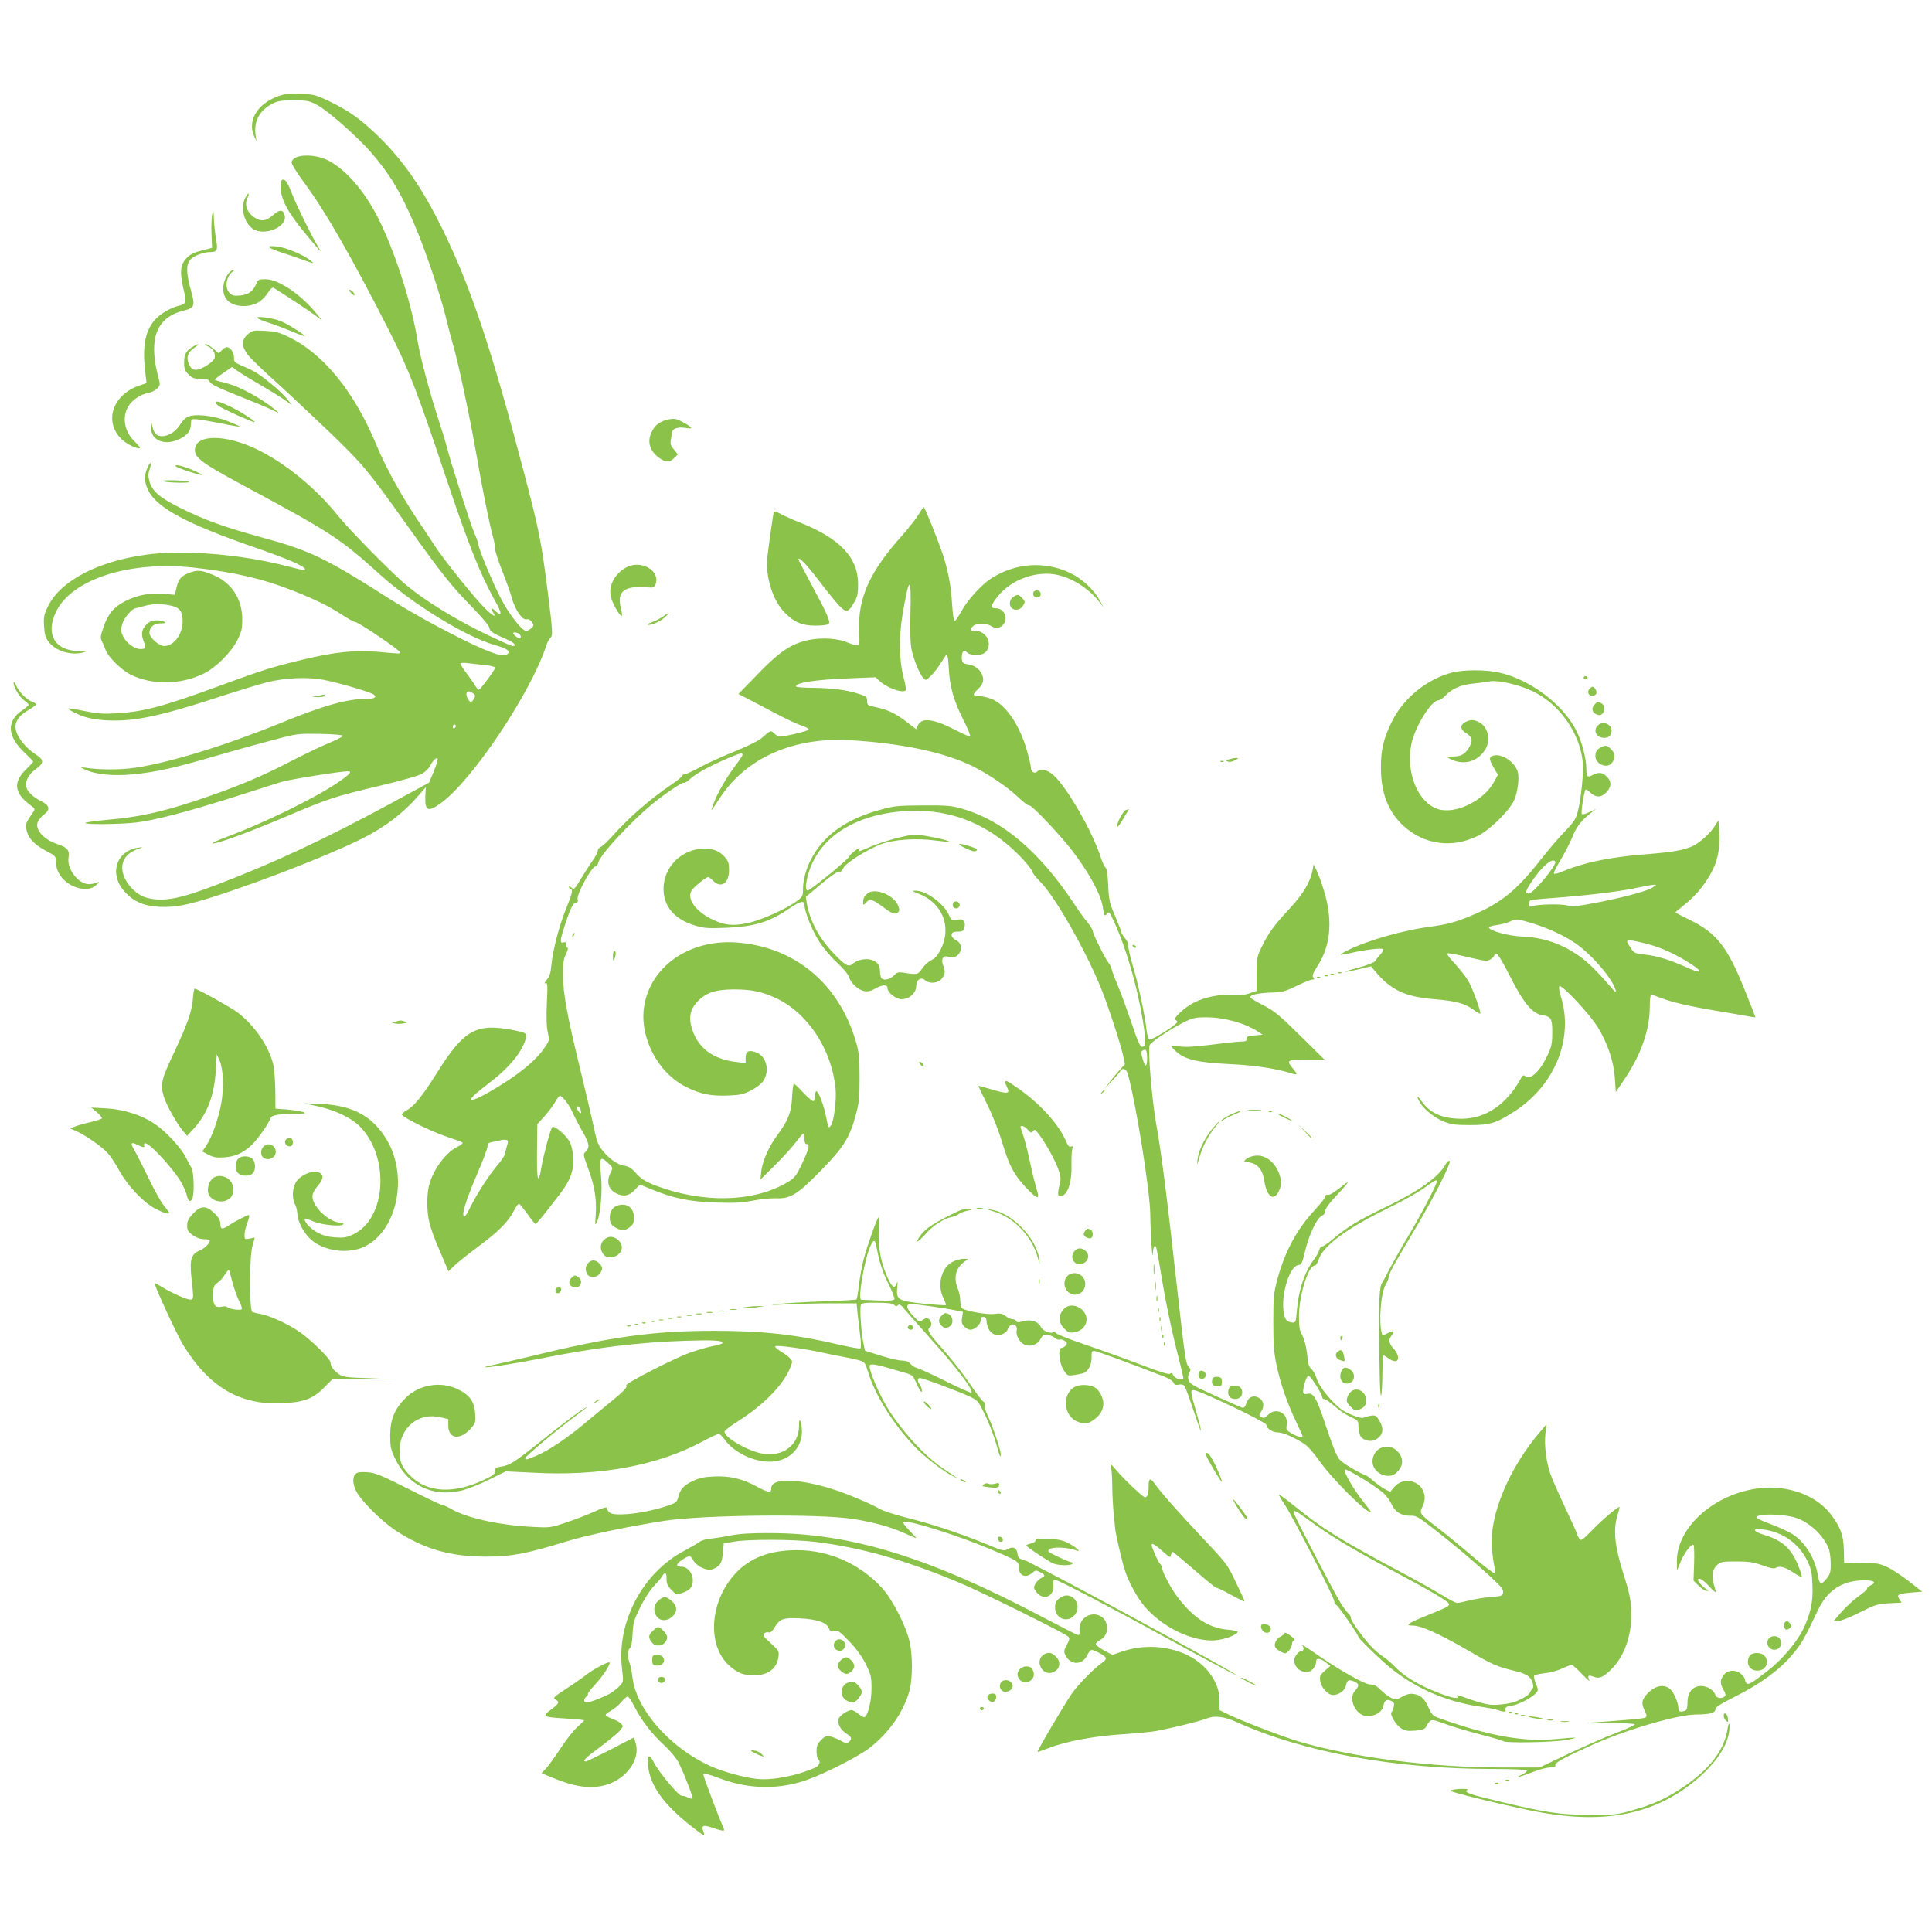 <?xml version="1.0" standalone="no"?>
<!DOCTYPE svg PUBLIC "-//W3C//DTD SVG 20010904//EN"
 "http://www.w3.org/TR/2001/REC-SVG-20010904/DTD/svg10.dtd">
<svg version="1.0" xmlns="http://www.w3.org/2000/svg"
 width="1280pt" height="1280pt" viewBox="0 0 1280 1280"
 preserveAspectRatio="xMidYMid meet">
<g transform="translate(0,1280) scale(0.1,-0.1)"
fill="#8bc34a" stroke="none">
<path d="M1826 12156 c-129 -54 -187 -162 -141 -261 l14 -30 -6 42 c-12 91 26
160 111 206 34 18 57 22 141 22 95 0 103 -2 162 -34 67 -36 264 -210 349 -308
123 -141 198 -264 288 -476 75 -174 179 -484 216 -643 12 -49 29 -116 39 -149
32 -102 118 -508 156 -729 38 -222 87 -467 111 -552 8 -28 14 -64 14 -79 0
-16 22 -85 50 -154 27 -70 56 -151 64 -182 20 -72 68 -139 94 -132 13 3 25 -3
36 -18 14 -21 14 -24 -4 -41 -10 -10 -26 -18 -34 -18 -28 0 -117 115 -170 220
-56 109 -146 326 -146 351 0 8 -13 46 -30 84 -27 66 -156 468 -180 565 -6 25
-31 106 -55 180 -61 189 -122 419 -139 525 -38 233 -136 548 -241 770 -91 195
-220 352 -345 419 -94 51 -240 46 -248 -9 -1 -12 32 -65 83 -135 139 -186 322
-506 570 -995 124 -246 178 -385 365 -945 157 -468 230 -652 336 -842 40 -71
40 -96 1 -60 -31 29 -41 28 -21 -3 27 -42 0 -28 -56 28 -69 69 -264 312 -327
407 -27 41 -58 89 -69 105 -138 200 -251 400 -319 564 -145 353 -353 609 -584
719 -61 30 -88 36 -155 40 -77 4 -84 3 -114 -23 -42 -35 -43 -77 -3 -132 16
-22 89 -93 162 -159 73 -65 235 -217 360 -336 244 -234 270 -265 536 -638 226
-317 291 -399 424 -535 67 -69 119 -130 121 -143 3 -25 20 -36 111 -76 54 -23
75 -46 43 -46 -8 0 -97 40 -198 89 -191 94 -381 211 -502 311 -90 73 -385 373
-458 465 -147 183 -353 351 -542 441 -203 96 -393 97 -404 1 -7 -57 39 -92
318 -242 584 -314 640 -350 906 -590 220 -199 574 -416 764 -469 87 -24 110
-45 73 -65 -35 -18 -185 44 -478 201 -88 47 -218 122 -290 168 -428 273 -529
322 -852 410 -249 69 -364 110 -520 186 -150 72 -205 118 -223 185 -9 33 -9
51 3 85 16 50 2 48 -19 -2 -20 -47 -17 -91 7 -141 57 -117 252 -222 707 -380
217 -75 332 -125 332 -143 0 -12 17 -15 -142 25 -296 74 -662 103 -904 71
-323 -43 -572 -173 -655 -341 -28 -57 -31 -72 -27 -133 3 -56 9 -76 30 -104
46 -61 147 -92 228 -71 32 9 30 9 -26 10 -159 0 -224 110 -154 258 104 217
483 340 908 295 273 -30 464 -74 670 -156 146 -58 238 -104 323 -160 37 -24
73 -44 80 -44 22 0 299 -187 299 -202 0 -10 2 -10 -140 3 -155 14 -291 0 -503
-51 -201 -48 -276 -72 -542 -170 -380 -140 -514 -176 -695 -186 -85 -5 -125
-2 -209 15 -57 12 -106 20 -108 17 -6 -6 60 -39 107 -55 72 -23 188 -31 298
-20 135 13 304 57 597 153 127 41 268 84 315 96 125 30 265 36 374 16 99 -19
314 -82 333 -98 21 -17 4 -28 -46 -28 -131 0 -282 -42 -571 -160 -363 -148
-734 -262 -960 -296 -108 -16 -246 -15 -345 1 -26 4 -25 2 12 -15 65 -31 187
-43 315 -30 155 15 274 42 544 121 132 38 308 87 393 109 150 40 157 40 302
38 90 -2 149 -7 150 -13 1 -5 -43 -28 -97 -50 -55 -23 -169 -78 -254 -122
-186 -98 -368 -173 -626 -259 -224 -74 -383 -109 -579 -125 -77 -7 -144 -16
-149 -21 -14 -12 233 -10 339 3 123 15 341 72 640 167 138 44 280 89 317 101
57 17 392 71 443 71 32 0 12 -21 -72 -78 -159 -106 -484 -265 -732 -357 -58
-21 -99 -41 -93 -43 21 -7 246 76 487 178 284 121 319 132 625 205 131 31 253
65 275 78 23 13 47 37 57 57 19 38 48 60 48 37 0 -8 -13 -45 -28 -83 l-29 -69
-254 -138 c-436 -236 -774 -394 -1154 -539 -245 -94 -352 -114 -460 -87 -83
21 -165 119 -165 198 0 63 37 105 120 132 18 7 14 7 -15 3 -115 -16 -176 -121
-131 -228 22 -53 82 -112 139 -136 71 -32 188 -38 298 -15 210 42 891 296
1174 437 157 78 280 173 383 293 l43 50 -3 -60 c-4 -101 18 -109 111 -40 209
158 591 731 691 1040 7 22 20 45 28 51 15 11 13 52 -18 294 -44 346 -56 408
-159 801 -214 815 -350 1222 -536 1604 -135 276 -261 459 -427 621 -115 112
-197 171 -324 232 -95 45 -103 47 -199 50 -88 2 -107 -1 -159 -22z m1608
-3552 c16 -6 23 -34 9 -34 -11 1 -43 26 -43 34 0 8 14 8 34 0z m-216 -211 c35
-3 62 -11 62 -17 -1 -14 -98 -146 -108 -146 -4 0 -15 13 -25 29 -9 16 -35 53
-57 82 -22 29 -40 58 -40 63 0 5 23 6 53 2 28 -3 80 -9 115 -13z m-84 -186
c15 -11 17 -17 7 -35 -14 -27 -27 -28 -41 -3 -23 44 -4 66 34 38z m-114 -216
c0 -6 -4 -13 -10 -16 -5 -3 -10 1 -10 9 0 9 5 16 10 16 6 0 10 -4 10 -9z"/>
<path d="M1860 11556 c0 -75 48 -165 161 -301 110 -133 119 -142 86 -89 -38
61 -140 269 -172 349 -31 78 -41 95 -61 95 -10 0 -14 -15 -14 -54z"/>
<path d="M1626 11491 c-34 -64 -11 -162 46 -205 76 -55 234 9 214 88 -10 39
-34 40 -77 1 -45 -40 -79 -45 -123 -16 -51 34 -69 88 -45 133 6 11 8 22 6 25
-3 3 -13 -9 -21 -26z"/>
<path d="M1406 11381 c-4 -19 -7 -76 -5 -129 l4 -94 -69 -18 c-55 -14 -76 -25
-103 -53 -39 -44 -43 -90 -17 -203 10 -39 14 -78 11 -87 -3 -8 -21 -18 -39
-22 -51 -11 -120 -50 -155 -87 -71 -74 -92 -180 -70 -359 l8 -67 -47 -16
c-171 -58 -234 -225 -131 -343 31 -36 96 -72 129 -73 11 0 2 14 -28 43 -74 69
-89 175 -36 246 27 38 80 70 123 77 21 4 48 17 60 30 22 23 22 23 4 91 -61
242 -6 380 168 424 77 19 81 30 52 135 -33 118 -33 178 0 208 26 24 86 46 126
46 48 0 54 12 40 87 -6 37 -13 97 -14 133 -2 58 -3 61 -11 31z"/>
<path d="M1784 11162 c4 -6 41 -22 84 -36 42 -13 109 -36 147 -50 66 -24 69
-25 45 -4 -45 38 -165 89 -226 95 -41 4 -55 3 -50 -5z"/>
<path d="M1518 10993 c-44 -51 -52 -132 -17 -176 40 -52 146 -60 216 -17 18
11 44 38 58 60 16 26 30 38 38 33 64 -39 251 -163 282 -187 l40 -31 -32 40
c-103 130 -256 235 -344 235 -45 0 -50 -2 -62 -32 -21 -49 -51 -70 -106 -76
-40 -3 -52 -1 -70 17 -35 35 -22 112 23 143 8 5 8 8 0 8 -6 0 -18 -8 -26 -17z"/>
<path d="M2325 10860 c10 -11 20 -18 23 -15 7 6 -18 35 -31 35 -5 0 -2 -9 8
-20z"/>
<path d="M1705 10692 c6 -5 42 -20 80 -32 39 -13 106 -38 149 -56 44 -19 81
-32 83 -30 6 6 -103 75 -154 97 -51 22 -176 39 -158 21z"/>
<path d="M1273 10500 c-41 -25 -53 -48 -53 -105 0 -38 5 -52 29 -76 25 -24 37
-29 81 -29 36 0 52 -4 57 -15 7 -20 47 -40 223 -110 80 -32 168 -68 195 -82
45 -22 48 -22 25 -3 -97 81 -247 163 -341 184 -34 8 -63 17 -65 19 -3 3 22 23
54 45 l60 41 33 -25 c19 -14 86 -55 149 -91 63 -37 138 -83 165 -102 l50 -36
-35 44 c-37 48 -167 155 -222 183 -18 10 -54 26 -80 37 -44 19 -48 23 -48 54
0 33 -24 67 -48 67 -7 0 -21 -9 -33 -21 l-20 -20 -35 30 c-19 17 -42 31 -52
31 -9 -1 -2 -7 16 -15 34 -15 52 -47 44 -77 -7 -26 -88 -78 -123 -78 -24 0
-32 7 -46 35 -22 45 -10 81 36 112 41 28 29 31 -16 3z"/>
<path d="M1430 10131 c0 -5 11 -16 24 -24 35 -23 228 -109 233 -104 6 7 -100
75 -169 107 -65 31 -88 36 -88 21z"/>
<path d="M1239 10036 c-15 -9 -36 -31 -47 -51 -26 -43 -76 -75 -118 -75 -36 0
-53 17 -64 63 l-8 32 -1 -38 c-2 -84 88 -122 184 -78 54 25 78 54 80 99 1 37
1 37 41 34 21 -2 93 -14 158 -27 66 -14 121 -23 123 -21 3 2 -33 18 -79 36
-100 39 -225 51 -269 26z"/>
<path d="M4407 10016 c-47 -17 -71 -38 -91 -81 -29 -61 -12 -122 49 -167 42
-31 71 -33 100 -4 l26 26 -26 32 c-21 24 -25 38 -21 61 3 16 6 35 6 43 0 31
32 46 82 40 26 -4 48 -5 48 -3 0 11 -78 56 -105 61 -16 3 -47 -1 -68 -8z"/>
<path d="M1164 9711 c7 -10 167 -64 173 -57 2 2 -23 15 -54 29 -69 30 -129 44
-119 28z"/>
<path d="M1085 9610 c17 -4 66 -8 110 -8 56 0 71 3 50 8 -16 4 -66 8 -110 8
-56 0 -71 -3 -50 -8z"/>
<path d="M6083 9387 c-18 -29 -65 -88 -104 -132 -218 -243 -296 -417 -287
-636 4 -115 12 -108 -92 -70 -74 27 -195 28 -282 1 -96 -29 -170 -83 -304
-223 l-122 -125 57 -29 c31 -16 112 -59 181 -95 69 -37 149 -74 178 -84 29 -9
51 -21 49 -28 -3 -9 -147 -44 -189 -46 -10 0 -27 9 -39 21 -22 22 -25 21 -84
-32 -16 -15 -93 -53 -170 -84 -77 -31 -181 -78 -232 -105 -50 -28 -99 -50
-107 -50 -9 0 -16 -4 -16 -10 0 -5 -33 -32 -73 -59 -137 -92 -284 -220 -394
-345 -30 -33 -64 -64 -74 -68 -10 -4 -19 -15 -19 -25 0 -10 -16 -41 -36 -68
-19 -28 -53 -80 -75 -117 -42 -71 -47 -76 -67 -56 -9 9 -12 9 -12 0 0 -7 5
-12 10 -12 18 0 11 -32 -30 -131 -45 -111 -87 -271 -97 -373 -4 -51 -12 -75
-30 -97 -16 -19 -19 -27 -9 -23 14 5 15 -9 9 -132 -4 -92 -2 -158 6 -193 12
-55 12 -55 -26 -109 -43 -64 -136 -145 -248 -217 -116 -76 -222 -131 -232
-122 -9 10 16 33 137 127 120 93 204 199 224 282 8 33 1 37 -88 54 -240 46
-322 1 -496 -276 -100 -160 -156 -229 -204 -255 -20 -11 -35 -24 -33 -30 6
-19 202 -115 297 -146 52 -17 99 -34 104 -39 4 -4 -9 -16 -30 -26 -82 -39
-168 -157 -193 -265 -15 -65 -13 -177 5 -244 8 -33 33 -103 56 -155 22 -52 47
-110 55 -129 l14 -34 42 40 c23 22 94 78 157 125 133 99 198 164 235 237 14
28 30 49 35 46 5 -3 30 -35 56 -70 25 -36 49 -65 52 -64 7 0 63 69 164 202 66
85 91 154 86 237 -2 40 -11 80 -24 105 -22 43 -102 111 -115 98 -12 -12 -57
-180 -72 -266 -21 -128 -32 -88 -29 107 l2 178 46 51 c25 28 57 70 71 94 13
24 28 43 32 43 16 0 61 -58 82 -105 12 -27 41 -84 65 -126 49 -84 53 -110 25
-138 -19 -19 -18 -21 14 -108 43 -114 59 -207 52 -307 -5 -75 -4 -79 9 -49 23
53 36 199 26 303 -12 122 -6 133 43 88 37 -34 37 -34 21 -66 -30 -58 -17 -110
34 -137 50 -26 88 -19 125 21 l34 36 74 -30 c143 -60 257 -84 427 -89 123 -4
173 -2 245 12 50 10 119 17 153 16 100 -4 143 23 303 186 150 154 188 215 231
373 19 72 23 109 23 240 0 131 -4 167 -23 234 -112 390 -409 636 -797 662
-308 20 -563 -157 -607 -420 -34 -206 89 -444 279 -538 94 -47 165 -61 279
-56 78 3 101 8 150 34 34 17 68 43 81 63 44 65 22 160 -43 187 -51 21 -74 11
-74 -33 l0 -36 -61 7 c-163 19 -264 100 -300 239 -15 63 -4 111 37 156 56 63
120 85 244 86 116 0 185 -14 275 -55 214 -97 374 -338 401 -602 7 -75 -11
-217 -31 -245 -16 -21 -16 -20 -35 72 -14 68 -48 155 -61 155 -5 0 -9 -13 -9
-29 0 -17 -4 -33 -10 -36 -5 -3 -35 21 -66 54 -31 34 -60 61 -64 61 -4 0 -10
-39 -12 -87 -5 -103 -25 -154 -97 -252 -58 -79 -100 -174 -108 -245 l-5 -51
96 95 c53 52 115 121 139 153 23 31 45 57 49 57 5 0 8 -16 8 -35 0 -25 4 -35
16 -35 22 0 13 -34 -36 -137 -31 -67 -46 -87 -82 -109 -223 -141 -576 -150
-898 -23 -57 23 -85 41 -115 75 -31 35 -49 46 -80 51 -45 7 -99 45 -146 104
-25 31 -36 61 -51 132 -10 50 -52 230 -93 399 -89 366 -115 507 -115 634 0 75
4 103 20 134 11 22 16 40 10 40 -5 0 -10 9 -10 21 0 14 -5 19 -15 16 -26 -10
-26 10 1 93 38 121 61 170 80 170 12 0 15 6 11 21 -9 33 93 219 119 219 7 0
15 12 18 26 14 53 210 265 361 390 80 65 197 144 206 138 5 -3 24 9 41 25 37
35 127 84 247 136 122 52 125 48 52 -49 -58 -77 -116 -176 -143 -249 -24 -63
-23 -62 41 36 174 266 486 404 861 383 345 -20 630 -81 815 -173 107 -54 224
-133 298 -202 36 -35 70 -60 75 -57 10 6 121 -106 223 -224 136 -156 251 -351
265 -448 8 -60 13 -67 29 -45 12 16 17 10 48 -58 77 -169 149 -415 187 -642
24 -145 24 -182 -3 -182 -14 0 -29 34 -71 160 -30 88 -69 196 -88 240 -19 44
-38 94 -42 110 -4 17 -13 37 -21 45 -20 23 -105 193 -105 211 0 8 -15 33 -33
55 -18 21 -62 82 -96 134 -227 340 -469 545 -736 622 -71 20 -100 23 -260 22
-163 -1 -190 -3 -280 -28 -230 -62 -384 -173 -465 -336 -31 -60 -50 -134 -50
-192 0 -45 -3 -50 -42 -79 -69 -51 -236 -126 -322 -144 -99 -22 -157 -16 -242
26 -106 53 -164 133 -133 188 13 22 94 89 111 90 4 1 18 -10 32 -24 53 -53
106 -18 106 70 0 46 -4 59 -31 90 -37 42 -93 60 -163 51 -135 -16 -238 -128
-240 -261 -2 -118 71 -205 206 -246 63 -19 86 -21 207 -16 191 8 287 37 425
131 70 47 96 52 96 19 0 -43 56 -181 102 -248 27 -41 80 -103 118 -137 40 -37
71 -75 75 -91 10 -39 60 -85 100 -93 26 -5 45 0 77 18 46 26 78 26 78 1 0 -29
56 -73 93 -73 51 0 97 41 97 86 0 43 32 64 59 40 29 -26 86 -21 110 10 24 31
26 45 9 90 -15 42 2 67 35 55 72 -27 119 78 49 111 -35 17 -37 52 -2 55 14 0
31 1 38 2 19 1 31 43 20 65 -8 15 -18 17 -48 13 -36 -5 -39 -3 -51 27 -33 78
-152 166 -224 165 -27 0 -24 -2 21 -20 157 -60 221 -219 148 -366 -21 -42 -38
-62 -63 -74 -19 -9 -46 -33 -61 -55 -28 -42 -32 -43 -125 -28 -34 5 -43 2 -64
-20 -28 -29 -75 -35 -85 -10 -3 9 -6 27 -6 40 0 39 -17 61 -54 74 -40 13 -97
1 -126 -25 -27 -25 -50 -12 -127 69 -98 103 -157 214 -178 333 l-6 41 102 86
c64 53 109 84 119 81 10 -3 19 5 27 23 16 34 152 121 248 158 84 32 235 43
365 25 46 -6 85 -9 87 -7 8 8 -176 46 -222 46 -54 0 -223 -46 -310 -85 -67
-29 -69 -30 -61 -10 4 10 -7 6 -28 -10 -19 -14 -37 -32 -40 -40 -7 -20 -258
-225 -275 -225 -25 0 -6 103 33 187 87 183 288 304 554 334 328 38 610 -68
840 -315 34 -37 62 -74 62 -82 0 -8 24 -38 53 -67 92 -91 289 -434 396 -690
46 -111 132 -372 152 -460 l12 -58 -30 -32 c-16 -18 -47 -54 -68 -82 l-39 -50
48 50 c26 28 52 58 58 68 14 26 40 17 50 -18 54 -193 148 -779 149 -935 1
-124 15 -322 17 -253 1 23 6 44 11 47 11 7 12 5 56 -259 19 -115 58 -299 85
-407 28 -108 50 -202 50 -208 0 -20 -54 -6 -66 17 -7 16 -14 19 -21 12 -8 -8
-65 10 -196 60 -102 39 -266 98 -363 131 -98 33 -185 67 -194 75 -9 8 -19 12
-23 9 -13 -13 -69 9 -79 31 -18 39 -65 56 -117 42 -35 -10 -45 -9 -48 1 -3 6
-14 12 -25 12 -11 0 -32 9 -46 21 -22 17 -35 19 -74 14 -46 -7 -189 18 -214
37 -6 4 -11 27 -12 50 0 24 -8 60 -16 80 -30 70 -15 135 41 177 l28 20 -33 1
c-18 0 -50 -9 -71 -20 -75 -38 -104 -156 -60 -241 11 -23 18 -43 16 -46 -3 -2
-69 2 -148 10 -171 18 -183 25 -174 111 3 30 2 41 -3 27 -13 -41 -29 -34 -57
24 -48 103 -68 207 -62 319 4 61 3 96 -3 90 -13 -13 -76 -192 -99 -281 -11
-43 -25 -118 -30 -167 -6 -49 -13 -91 -16 -95 -4 -3 -104 -9 -223 -13 -119 -4
-253 -12 -297 -17 -64 -7 -53 -8 55 -3 74 4 209 7 300 7 l165 0 7 -70 c4 -38
12 -104 17 -145 6 -41 6 -78 2 -83 -4 -4 -63 6 -132 22 -292 69 -511 94 -839
94 -402 0 -688 -40 -1210 -168 -96 -23 -205 -48 -242 -56 -37 -7 -66 -14 -64
-17 6 -6 217 27 371 58 354 71 645 107 955 117 190 6 256 2 246 -16 -3 -5 -33
-14 -67 -20 -34 -7 -101 -26 -148 -43 -105 -37 -437 -208 -422 -217 13 -8 -22
-44 -120 -123 -36 -29 -108 -89 -160 -132 -114 -96 -239 -179 -319 -212 -67
-27 -70 -28 -70 -14 0 11 194 174 319 268 95 71 111 85 66 57 -40 -24 -154
-111 -295 -224 -153 -123 -194 -149 -246 -157 -38 -5 -44 -10 -44 -30 0 -19
-13 -29 -73 -58 -203 -96 -377 -86 -491 29 -53 53 -69 91 -69 162 1 155 126
258 272 223 l51 -12 0 -42 c0 -93 82 -100 155 -14 24 29 27 38 23 94 -5 78
-36 122 -115 160 -112 55 -257 31 -346 -58 -73 -73 -102 -143 -102 -248 0 -75
4 -93 32 -152 84 -178 247 -258 438 -214 39 9 121 41 183 72 l113 56 182 -9
c444 -24 824 47 1124 208 50 27 98 49 105 49 7 0 26 -18 41 -40 57 -80 184
-143 292 -144 123 -2 215 81 218 195 0 30 -4 62 -9 72 -8 14 -10 7 -10 -30 -1
-128 -109 -209 -246 -183 -98 19 -248 106 -248 145 0 7 39 37 88 68 172 109
302 242 347 355 17 41 17 44 -1 63 -11 12 -38 32 -62 46 -24 14 -40 29 -35 34
9 9 212 -19 328 -46 39 -9 93 -20 120 -24 28 -5 71 -14 97 -21 47 -12 48 -13
68 -76 49 -161 168 -350 314 -502 61 -64 192 -165 250 -192 43 -21 41 -20 -54
43 -120 78 -263 230 -367 388 -50 77 -118 224 -129 279 -6 27 -4 30 19 30 14
0 53 -9 88 -19 35 -11 89 -26 120 -35 55 -15 57 -17 84 -78 18 -40 30 -57 32
-46 3 10 -3 28 -11 40 -20 28 -20 48 -1 48 21 0 279 -97 339 -127 45 -23 51
-31 97 -127 26 -57 58 -139 69 -182 23 -83 30 -100 30 -67 0 28 -58 199 -87
256 -13 27 -21 56 -18 66 3 11 0 21 -9 24 -8 3 -50 59 -94 124 -44 65 -124
166 -176 225 -92 102 -108 129 -86 143 15 9 12 41 -5 55 -12 10 -20 9 -40 -4
-25 -16 -26 -16 -65 26 -48 52 -52 78 -12 78 34 0 219 -26 290 -41 l52 -10 -6
-39 c-5 -30 -2 -42 15 -59 12 -12 29 -21 40 -21 29 0 71 38 68 63 -1 16 3 22
18 22 14 0 20 -7 21 -25 4 -72 51 -112 106 -89 15 6 30 19 33 29 3 10 12 24
20 30 20 17 48 -6 41 -33 -8 -33 19 -82 53 -96 41 -17 86 0 107 41 14 26 20
29 47 24 17 -3 38 -13 47 -21 10 -9 24 -13 31 -10 8 3 23 -1 34 -9 16 -12 17
-16 6 -30 -7 -9 -20 -16 -27 -16 -26 0 -18 -100 12 -146 26 -40 27 -40 72 -34
26 4 55 10 64 14 29 13 51 57 50 103 -1 35 2 43 16 43 15 0 255 -88 464 -170
33 -13 60 -30 63 -41 5 -14 13 -17 34 -13 16 4 31 1 38 -8 6 -7 32 -78 58
-156 26 -79 48 -142 51 -140 2 2 -9 49 -25 104 -45 156 -46 164 -23 164 37 0
482 -212 482 -230 0 -23 41 -50 75 -50 35 0 102 -29 176 -76 20 -12 62 -59 93
-103 86 -124 313 -351 350 -351 3 0 -17 28 -45 63 -68 83 -141 209 -129 221 9
9 198 -105 257 -157 18 -16 42 -49 52 -72 23 -52 67 -79 125 -77 34 2 50 -7
120 -60 154 -118 346 -280 454 -385 31 -30 43 -48 40 -65 -3 -21 -9 -23 -83
-29 -44 -3 -108 -14 -143 -23 -35 -9 -70 -16 -79 -16 -8 0 -54 24 -101 53 -48
29 -170 98 -272 152 -394 210 -516 285 -697 432 -58 47 -107 83 -109 80 -2 -2
15 -33 39 -68 55 -82 327 -613 327 -638 0 -10 6 -21 13 -24 13 -5 147 -198
147 -212 0 -9 127 -134 195 -191 171 -144 376 -235 599 -269 58 -8 117 -20
131 -25 35 -13 58 -13 49 1 -8 13 13 29 41 29 30 0 125 47 153 75 25 25 25 25
8 70 -10 24 -15 48 -12 53 3 5 33 12 67 16 34 3 87 17 117 31 30 14 59 25 65
25 6 0 37 -28 70 -63 32 -34 53 -51 47 -39 -15 31 -7 37 29 23 38 -16 71 0
130 64 81 88 126 231 118 380 -3 71 -14 122 -52 240 -56 178 -68 285 -41 378
9 30 16 58 16 62 0 13 -117 -85 -184 -155 -64 -66 -71 -70 -83 -54 -7 10 -13
22 -13 27 0 5 -36 85 -80 178 -43 92 -89 195 -100 229 -27 80 -40 190 -31 264
l7 60 -38 -45 c-211 -244 -343 -561 -324 -779 4 -41 11 -93 16 -115 5 -22 6
-43 2 -47 -4 -4 -66 42 -137 103 -72 62 -175 147 -231 190 -132 102 -131 101
-111 145 21 43 21 76 2 114 -36 69 -137 79 -188 18 l-27 -32 -36 19 c-20 11
-55 36 -79 57 -24 21 -49 38 -55 38 -7 0 -48 21 -91 47 -76 47 -79 50 -108
118 -16 39 -47 127 -70 197 -48 145 -71 183 -108 174 -14 -4 -25 -2 -28 6 -8
21 20 113 34 113 14 0 91 -120 91 -142 0 -7 7 -13 15 -13 8 0 38 -21 67 -46
28 -26 76 -58 105 -71 52 -24 53 -25 53 -67 0 -23 7 -51 15 -63 19 -27 67 -38
97 -22 52 28 61 72 25 129 -20 33 -25 35 -57 30 -20 -3 -40 -9 -46 -13 -14 -8
-104 25 -143 52 -63 45 -151 153 -166 203 -8 27 -24 57 -36 67 -17 13 -23 33
-29 98 -6 52 -17 96 -31 124 -20 37 -23 58 -23 134 2 138 62 330 104 330 9 0
20 17 27 41 27 88 187 207 458 339 94 45 201 106 240 134 67 49 85 59 85 45 0
-20 -100 -212 -182 -350 -53 -88 -112 -193 -133 -234 -21 -41 -42 -81 -47 -87
-22 -28 -26 -155 -17 -613 3 -195 16 -176 18 28 1 56 4 102 7 102 3 0 19 -9
35 -21 37 -26 65 -22 61 11 -1 13 -11 33 -21 45 -40 44 -45 65 -22 96 24 32
15 37 -30 14 -23 -12 -30 -13 -33 -3 -23 72 -8 271 24 326 11 18 20 40 20 48
0 23 31 80 168 309 105 176 210 375 235 448 9 24 -10 21 -24 -4 -46 -87 -177
-180 -404 -289 -173 -83 -254 -132 -347 -212 -31 -26 -62 -47 -69 -46 -6 2
-15 -9 -19 -24 -4 -15 -19 -42 -33 -60 -64 -85 -104 -204 -115 -343 -7 -78 -8
-80 -32 -77 -39 4 -53 27 -58 91 -9 120 47 283 98 289 23 3 27 11 47 95 26
108 78 218 111 232 13 6 22 18 22 32 0 14 25 50 68 95 98 106 105 119 32 60
-40 -32 -72 -51 -82 -48 -11 2 -18 -2 -18 -11 0 -9 -30 -47 -66 -86 -120 -127
-200 -275 -252 -465 -23 -88 -26 -114 -26 -282 0 -154 4 -202 22 -287 27 -125
70 -249 128 -370 24 -51 44 -95 44 -98 0 -12 -33 -4 -71 17 -37 22 -39 25 -34
58 13 77 -72 121 -125 65 -18 -19 -27 -22 -42 -14 -18 10 -18 12 -4 34 24 36
20 72 -9 91 -37 24 -71 12 -87 -32 -8 -24 -17 -34 -28 -30 -8 2 -89 38 -180
79 -136 61 -167 79 -174 100 -7 19 -6 34 3 51 11 21 11 26 -6 43 -16 16 -26
85 -72 498 -70 629 -104 902 -142 1115 -28 163 -55 484 -42 516 7 19 137 106
220 148 66 33 80 36 155 36 122 0 262 -40 348 -98 l25 -17 -55 -5 c-45 -4 -54
-8 -52 -22 2 -14 -4 -18 -30 -18 -17 0 -107 -9 -199 -21 -125 -15 -179 -18
-218 -11 -28 5 -51 6 -51 2 0 -5 16 -22 35 -39 59 -52 145 -71 355 -81 168 -8
311 -30 422 -66 24 -7 23 2 -7 38 -45 54 -38 58 93 58 l117 0 -160 158 c-137
135 -172 164 -242 200 -45 23 -85 47 -88 52 -10 17 45 31 134 34 78 2 94 7
171 44 47 23 94 42 104 42 15 0 16 3 7 14 -9 11 -3 27 28 76 93 144 104 322
31 535 -14 44 -34 93 -42 109 l-15 29 -7 -39 c-15 -78 -64 -160 -154 -256
-101 -108 -141 -163 -185 -256 -30 -62 -32 -74 -32 -177 l0 -110 -50 -17 c-36
-12 -68 -15 -112 -11 -78 7 -171 -10 -248 -47 -64 -31 -149 -109 -127 -117 6
-3 12 -9 12 -14 0 -15 -168 -122 -183 -116 -9 3 -17 28 -21 64 -11 102 -57
314 -93 432 -18 63 -31 121 -28 128 3 8 -6 28 -20 45 -14 16 -25 34 -25 39 0
6 -19 54 -41 107 -38 89 -42 106 -47 207 -3 74 -9 112 -18 118 -7 4 -22 37
-34 75 -55 167 -221 456 -309 535 -42 38 -86 48 -108 26 -18 -18 -43 -3 -43
25 0 13 -12 63 -26 112 -51 179 -148 316 -245 347 -28 9 -64 17 -80 17 -36 0
-36 10 -3 41 39 36 47 65 29 102 -18 38 -47 59 -95 66 -30 5 -35 10 -38 36 -1
17 2 37 7 45 8 12 12 12 29 -3 27 -24 96 -23 122 3 49 49 7 140 -65 140 -39 0
-44 9 -17 33 21 19 89 19 117 0 28 -19 59 -16 80 7 38 42 9 110 -47 110 -38 0
-36 18 11 77 91 115 261 176 402 143 103 -24 211 -96 278 -185 l22 -30 -23 44
c-39 73 -119 148 -200 186 -170 80 -365 65 -524 -39 -66 -44 -158 -146 -197
-220 -18 -32 -36 -59 -42 -60 -6 -1 -13 45 -17 109 -7 125 -27 228 -63 336
-35 102 -118 309 -125 309 -3 0 -19 -24 -37 -53z m-51 -652 c-3 -115 -1 -195
7 -236 14 -68 52 -163 78 -191 16 -18 18 -17 50 14 19 18 48 56 65 83 18 28
33 52 35 54 9 13 16 -17 19 -86 6 -122 32 -214 95 -339 32 -63 52 -114 46
-114 -7 0 -56 22 -108 49 -138 70 -213 78 -238 25 l-11 -25 -58 44 c-74 58
-131 86 -206 101 -58 12 -61 14 -61 42 0 26 -5 31 -52 46 -78 26 -176 39 -301
41 -62 0 -115 4 -117 8 -15 24 128 47 353 55 l173 7 27 -25 c47 -44 144 -80
170 -64 6 4 3 34 -9 78 -32 118 -35 270 -10 423 44 264 60 267 53 10z m1568
-2946 c0 -62 -13 -63 -30 -3 -11 38 -11 47 0 54 23 14 30 2 30 -51z m-3756
-335 c11 -28 6 -39 -9 -20 -8 11 -15 23 -15 28 0 14 18 9 24 -8z m-481 -210
c3 -3 2 -18 -3 -32 -5 -15 -11 -39 -14 -54 -3 -15 -25 -49 -48 -75 -54 -62
-137 -190 -179 -275 -18 -38 -37 -68 -41 -68 -25 0 4 97 87 291 36 83 65 161
65 174 0 20 6 25 38 30 20 4 42 8 47 10 17 6 41 5 48 -1z m2442 -696 c21 -112
43 -179 82 -255 24 -48 41 -93 39 -100 -4 -9 -31 -12 -108 -9 -57 2 -107 5
-112 5 -24 3 20 262 60 354 21 46 31 47 39 5z m119 -393 c10 -11 16 -11 26 -2
9 9 20 2 48 -33 21 -24 96 -110 168 -190 173 -193 286 -341 270 -357 -3 -3
-79 30 -168 75 -90 45 -175 84 -191 88 -15 3 -35 16 -45 28 -12 15 -29 21 -57
22 -22 0 -86 15 -142 33 l-102 32 -11 52 c-14 64 -25 229 -17 251 5 13 24 16
107 15 70 0 104 -4 114 -14z m2722 -1408 c166 -122 286 -195 579 -352 264
-141 375 -207 375 -222 0 -16 -4 -18 -151 -78 -125 -51 -144 -65 -89 -65 57 0
182 -57 370 -167 154 -90 191 -106 304 -133 84 -20 110 -39 122 -87 4 -14 2
-28 -3 -32 -5 -3 -12 -13 -16 -23 -5 -15 -31 -33 -87 -58 -35 -16 -126 -29
-178 -24 -23 2 -81 17 -128 34 -96 34 -98 34 -89 20 12 -19 -36 -10 -126 25
-123 47 -225 108 -284 169 -27 29 -66 61 -85 73 -19 12 -51 39 -71 60 -56 58
-139 174 -139 193 0 10 -7 24 -17 31 -9 8 -31 37 -48 64 -39 60 -315 591 -315
605 0 18 17 10 76 -33z"/>
<path d="M6017 4014 c-9 -10 2 -24 19 -24 8 0 14 7 14 15 0 15 -21 21 -33 9z"/>
<path d="M5126 9407 c-4 -14 -32 -213 -42 -298 -14 -128 36 -289 115 -368 65
-65 113 -85 203 -86 42 0 82 5 88 11 14 14 -9 67 -116 265 -46 86 -84 159 -84
163 0 22 49 -29 128 -131 49 -65 110 -141 135 -168 53 -58 66 -56 107 16 21
36 25 57 25 119 0 177 -121 304 -390 410 -44 17 -99 42 -123 55 -30 17 -44 20
-46 12z"/>
<path d="M4149 9041 c-80 -44 -122 -128 -100 -203 14 -46 56 -118 70 -118 4 0
2 22 -5 49 -30 115 22 154 186 139 29 -3 36 1 44 23 31 90 -98 162 -195 110z"/>
<path d="M1257 9006 c-55 -20 -74 -41 -87 -97 l-12 -50 -72 7 c-92 8 -175 -8
-255 -48 -78 -40 -114 -83 -145 -172 -21 -60 -22 -71 -11 -94 8 -15 19 -42 26
-61 17 -45 104 -130 163 -160 143 -71 332 -69 485 6 79 38 181 139 222 219 30
59 34 77 34 143 -1 138 -73 244 -200 295 -73 29 -94 31 -148 12z m-122 -219
c57 -14 75 -38 75 -105 0 -84 -59 -162 -122 -162 -35 0 -98 56 -98 87 0 38 28
63 73 63 31 0 38 3 27 10 -8 5 -32 10 -53 10 -29 0 -46 -7 -68 -29 -32 -33
-36 -64 -15 -116 16 -38 13 -45 -24 -45 -39 0 -92 39 -114 83 -16 34 -17 44
-6 83 11 39 65 103 88 104 4 1 30 7 57 15 60 16 113 17 180 2z"/>
<path d="M6847 8877 c-8 -21 8 -39 29 -35 27 5 25 42 -2 46 -12 2 -24 -3 -27
-11z"/>
<path d="M6712 8844 c-24 -17 -29 -53 -10 -72 19 -19 55 -14 72 10 20 29 20
34 -4 58 -24 24 -29 24 -58 4z"/>
<path d="M4397 8719 c-15 -12 -49 -30 -75 -40 -32 -12 -40 -18 -24 -19 29 0
91 31 116 59 24 26 19 26 -17 0z"/>
<path d="M9620 8344 c-167 -43 -323 -171 -398 -324 -56 -114 -73 -185 -73
-305 0 -169 48 -294 150 -387 138 -126 323 -150 494 -65 78 39 204 163 237
232 24 51 37 145 26 189 -16 63 -101 123 -157 111 -36 -8 -36 -24 -2 -82 l27
-46 -24 -44 c-68 -129 -259 -221 -375 -183 -132 44 -213 244 -174 432 23 112
132 288 178 288 9 0 30 14 47 31 44 47 101 72 184 80 41 5 92 11 112 15 56 9
192 -22 283 -66 177 -85 311 -274 331 -468 7 -67 -10 -239 -32 -326 -14 -53
-25 -71 -88 -136 -40 -41 -107 -120 -150 -175 -181 -231 -285 -311 -520 -402
-62 -24 -126 -40 -201 -50 -199 -25 -439 -94 -574 -163 -24 -12 -41 -23 -39
-25 2 -2 30 3 63 10 93 22 208 36 217 27 5 -5 -3 -21 -16 -35 -14 -15 -29 -34
-34 -43 -6 -10 -50 -28 -113 -45 -118 -31 -114 -38 5 -10 l79 19 26 -31 c105
-126 199 -171 396 -187 137 -11 201 -28 259 -71 22 -16 41 -27 43 -25 8 7 -49
164 -77 213 -16 29 -57 81 -90 117 -34 35 -57 67 -52 70 5 3 66 -8 136 -25
119 -28 130 -29 152 -14 13 8 24 20 24 25 0 6 7 10 15 10 9 0 44 -59 90 -150
90 -177 147 -245 214 -256 58 -9 66 -24 65 -118 0 -69 -5 -92 -31 -147 -50
-107 -114 -167 -148 -139 -12 10 -18 6 -32 -20 -92 -168 -231 -261 -388 -262
-126 0 -208 35 -265 114 -32 44 -39 44 -16 -1 24 -45 99 -107 162 -132 50 -19
77 -23 174 -23 132 0 172 12 294 91 268 173 394 484 307 761 -12 40 -15 64 -9
68 17 11 201 -185 252 -269 66 -106 107 -227 115 -341 l6 -91 53 78 c113 166
172 332 172 484 0 46 4 83 10 83 5 0 32 -9 59 -20 78 -30 191 -57 386 -89 99
-17 195 -33 213 -37 17 -3 32 -5 32 -3 0 2 -33 86 -73 186 -114 283 -186 373
-363 459 -52 25 -94 47 -94 49 0 2 29 26 65 55 75 59 146 149 187 237 33 69
47 164 38 258 l-5 60 -23 -36 c-31 -51 -105 -117 -155 -138 -59 -25 -139 -38
-307 -51 -247 -20 -407 -54 -567 -121 -18 -7 -35 -10 -38 -7 -4 4 16 44 44 90
27 46 63 114 78 152 28 70 57 107 123 160 l35 27 -44 -21 c-24 -12 -47 -18
-51 -13 -8 8 15 151 25 161 3 3 15 -4 28 -16 39 -37 72 -38 107 -4 37 37 39
74 5 107 -28 29 -54 31 -94 10 -35 -18 -41 -12 -41 39 0 70 -28 178 -65 252
-86 175 -306 342 -512 388 -88 20 -238 20 -313 0z m684 -1253 c13 -20 -146
-211 -175 -211 -27 0 -24 14 16 75 71 106 141 166 159 136z m651 -167 c-32
-24 -163 -61 -350 -99 -154 -30 -182 -33 -221 -24 -45 12 -205 8 -236 -6 -14
-5 -18 -2 -18 13 0 12 4 23 9 27 5 3 70 10 143 15 220 16 437 42 548 65 58 12
114 23 125 23 20 1 20 1 0 -14z m-813 -238 c111 -33 226 -86 302 -140 109 -78
240 -232 260 -306 5 -20 -3 -14 -36 25 -96 111 -156 168 -218 210 -114 76
-229 114 -365 120 -92 4 -219 39 -220 60 0 6 23 13 50 16 28 4 66 13 85 22 47
21 45 21 142 -7z m761 -137 c100 -25 201 -71 299 -135 90 -59 72 -69 -37 -19
-102 46 -191 73 -271 81 -61 6 -67 9 -90 43 -13 19 -24 39 -24 43 0 13 37 9
123 -13z"/>
<path d="M10492 8309 c2 -6 8 -10 13 -10 5 0 11 4 13 10 2 6 -4 11 -13 11 -9
0 -15 -5 -13 -11z"/>
<path d="M90 8277 c0 -30 38 -94 70 -117 16 -12 30 -25 30 -29 0 -5 -18 -20
-40 -35 -109 -72 -104 -173 14 -284 31 -29 56 -55 56 -58 0 -3 -22 -26 -48
-52 -88 -85 -77 -160 33 -239 26 -19 28 -24 17 -40 -49 -71 -53 -79 -48 -112
9 -59 48 -104 125 -145 67 -35 71 -39 71 -71 0 -71 43 -133 115 -166 59 -27
118 -25 152 7 21 20 23 24 8 18 -50 -18 -76 -16 -114 9 -50 34 -85 103 -77
154 8 49 -7 68 -70 89 -94 31 -154 97 -134 148 5 13 23 35 39 47 46 34 41 62
-13 89 -53 25 -94 64 -103 98 -8 35 19 85 66 118 54 38 53 61 -4 97 -58 37
-112 101 -127 150 -17 55 9 102 79 142 29 17 52 33 53 38 0 4 -10 11 -23 16
-40 15 -89 63 -108 106 -10 22 -19 32 -19 22z"/>
<path d="M10530 8235 c-17 -20 -5 -45 20 -45 11 0 23 7 26 15 6 15 -11 45 -26
45 -4 0 -13 -7 -20 -15z"/>
<path d="M2105 8190 l-40 -7 43 -2 c23 0 42 4 42 9 0 6 -1 9 -2 9 -2 -1 -21
-5 -43 -9z"/>
<path d="M10566 8134 c-24 -23 -20 -53 9 -66 19 -8 28 -8 40 2 21 18 19 57 -4
70 -25 13 -27 13 -45 -6z"/>
<path d="M9710 8017 c-39 -20 -37 -51 4 -75 42 -25 46 -51 16 -99 -24 -40 -53
-55 -102 -55 -47 1 -48 -5 -3 -24 81 -33 163 -8 212 65 42 62 24 155 -37 186
-35 18 -57 19 -90 2z"/>
<path d="M10586 7994 c-36 -35 -6 -87 48 -82 23 2 33 10 40 30 18 51 -49 91
-88 52z"/>
<path d="M10605 7848 c-27 -15 -35 -28 -35 -59 0 -49 72 -82 105 -48 28 29 29
66 1 93 -28 29 -41 31 -71 14z"/>
<path d="M8145 7770 c-26 -6 -27 -8 -12 -15 12 -5 31 -2 50 8 35 17 17 21 -38
7z"/>
<path d="M8088 7753 c7 -3 16 -2 19 1 4 3 -2 6 -13 5 -11 0 -14 -3 -6 -6z"/>
<path d="M7459 7433 c-17 -4 -59 -83 -59 -110 0 -9 15 8 33 38 18 30 36 60 40
67 5 6 7 11 5 11 -2 -1 -10 -3 -19 -6z"/>
<path d="M6395 7181 c46 -21 63 -26 74 -17 11 9 3 14 -40 28 -84 26 -100 21
-34 -11z"/>
<path d="M5774 6893 c-25 -5 -51 -31 -54 -53 -5 -36 0 -42 18 -20 22 28 44 22
108 -26 61 -47 89 -57 104 -38 10 11 10 21 0 45 -24 57 -113 104 -176 92z"/>
<path d="M6314 6815 c-4 -9 -2 -21 4 -27 15 -15 44 -1 40 19 -4 23 -36 29 -44
8z"/>
<path d="M3795 6609 c-4 -6 -5 -12 -2 -15 2 -3 7 2 10 11 7 17 1 20 -8 4z"/>
<path d="M7505 6530 c3 -5 11 -10 16 -10 6 0 7 5 4 10 -3 6 -11 10 -16 10 -6
0 -7 -4 -4 -10z"/>
<path d="M4061 6463 c0 -31 2 -34 9 -18 12 28 12 55 0 55 -5 0 -10 -17 -9 -37z"/>
<path d="M8868 6353 c7 -3 16 -2 19 1 4 3 -2 6 -13 5 -11 0 -14 -3 -6 -6z"/>
<path d="M8818 6343 c7 -3 16 -2 19 1 4 3 -2 6 -13 5 -11 0 -14 -3 -6 -6z"/>
<path d="M8778 6333 c7 -3 16 -2 19 1 4 3 -2 6 -13 5 -11 0 -14 -3 -6 -6z"/>
<path d="M8728 6323 c7 -3 16 -2 19 1 4 3 -2 6 -13 5 -11 0 -14 -3 -6 -6z"/>
<path d="M1278 6183 c-7 -84 -35 -166 -126 -359 -82 -173 -91 -209 -68 -285
16 -57 87 -183 130 -234 l26 -30 45 49 c90 100 134 217 145 386 l6 105 18 -39
c26 -58 31 -185 11 -291 -19 -101 -62 -222 -100 -277 l-25 -37 42 -22 c34 -17
54 -20 103 -17 72 6 117 25 175 75 38 33 117 142 132 184 8 21 50 29 157 30
69 0 81 2 61 11 -14 5 -61 13 -105 17 l-80 6 -1 120 c-1 66 -7 143 -13 170
-29 124 -128 267 -242 351 -49 35 -263 154 -279 154 -4 0 -10 -30 -12 -67z"/>
<path d="M2620 6031 l-25 -7 25 -5 c14 -3 39 -2 55 1 30 6 30 6 5 13 -28 8
-26 8 -60 -2z"/>
<path d="M6090 5762 c0 -5 7 -15 15 -22 8 -7 15 -8 15 -2 0 5 -7 15 -15 22 -8
7 -15 8 -15 2z"/>
<path d="M6660 5629 c0 -6 5 -19 11 -30 24 -45 6 -49 -93 -19 -51 15 -94 27
-95 26 -2 -1 24 -56 57 -122 36 -72 75 -172 100 -253 46 -157 82 -222 169
-311 69 -70 82 -69 57 7 -8 27 -27 103 -41 169 -14 67 -34 147 -45 179 -24 69
-23 65 -7 65 8 0 24 -11 37 -25 20 -22 24 -23 35 -9 10 14 14 12 36 -18 46
-60 109 -174 130 -233 17 -49 19 -65 10 -101 -16 -61 -14 -83 6 -80 47 7 75
91 72 209 -1 45 1 92 5 104 6 18 4 22 -8 17 -12 -5 -21 5 -32 32 -47 113 -173
252 -318 353 -78 54 -86 57 -86 40z"/>
<path d="M7299 5563 c-13 -16 -12 -17 4 -4 9 7 17 15 17 17 0 8 -8 3 -21 -13z"/>
<path d="M2103 5471 c122 -27 231 -80 287 -140 193 -205 167 -603 -46 -707
-48 -23 -63 -26 -124 -22 -51 4 -82 13 -120 34 -48 27 -91 76 -79 89 3 3 28
-5 55 -17 56 -24 187 -37 198 -19 5 7 -2 11 -19 11 -73 0 -185 105 -185 173 0
19 13 44 35 70 41 48 42 77 3 91 -40 14 -116 -19 -145 -63 -27 -40 -30 -112
-8 -151 8 -14 14 -41 15 -61 0 -50 45 -133 93 -174 87 -75 244 -95 350 -45
217 103 294 462 151 706 -93 158 -226 231 -439 240 l-110 4 88 -19z"/>
<path d="M643 5430 c20 -17 35 -35 32 -40 -3 -4 -38 -15 -77 -25 -40 -9 -86
-22 -103 -29 l-30 -13 39 -16 c59 -26 170 -103 209 -146 20 -22 55 -75 78
-118 56 -101 162 -213 242 -253 57 -29 87 -37 87 -24 0 3 -16 25 -35 48 -19
23 -66 107 -104 187 -38 79 -80 161 -92 181 -27 45 -21 55 20 34 34 -18 55
-21 46 -7 -3 5 -1 12 4 16 23 14 195 -173 246 -266 15 -29 31 -66 34 -83 9
-39 28 -44 38 -9 12 46 5 184 -10 199 -3 3 -18 31 -33 61 -33 68 -136 179
-212 229 -85 57 -205 95 -321 101 l-96 5 38 -32z"/>
<path d="M8273 5443 c20 -2 54 -2 75 0 20 2 3 4 -38 4 -41 0 -58 -2 -37 -4z"/>
<path d="M8154 5416 c-28 -13 -55 -30 -60 -37 -7 -12 -5 -12 9 0 9 7 42 24 74
37 32 13 51 24 43 24 -8 0 -38 -11 -66 -24z"/>
<path d="M8408 5433 c7 -3 16 -2 19 1 4 3 -2 6 -13 5 -11 0 -14 -3 -6 -6z"/>
<path d="M8471 5416 c10 -9 89 -46 89 -41 0 5 -75 45 -86 45 -4 0 -5 -2 -3 -4z"/>
<path d="M8029 5318 c-52 -65 -90 -146 -95 -201 -4 -41 -4 -41 11 10 19 70 59
148 102 201 19 23 32 42 29 42 -3 0 -24 -24 -47 -52z"/>
<path d="M8640 5308 c41 -45 50 -53 50 -45 0 2 -21 23 -47 47 l-48 45 45 -47z"/>
<path d="M1897 5253 c-22 -21 2 -56 31 -46 20 7 15 53 -6 53 -10 0 -22 -3 -25
-7z"/>
<path d="M1746 5204 c-20 -19 -21 -58 -2 -73 25 -21 69 -9 80 21 17 50 -42 89
-78 52z"/>
<path d="M8294 5139 c-40 -11 -66 -39 -37 -39 66 0 107 -42 119 -121 14 -97
55 -137 88 -86 30 46 30 93 2 152 -38 77 -104 113 -172 94z"/>
<path d="M1577 5122 c-22 -25 -21 -75 1 -95 23 -21 76 -22 96 -1 22 21 20 77
-2 97 -25 22 -75 21 -95 -1z"/>
<path d="M1417 4999 c-30 -18 -48 -72 -36 -107 17 -51 95 -69 140 -33 35 28
33 95 -4 127 -30 25 -70 30 -100 13z"/>
<path d="M4083 4810 c-26 -11 -43 -40 -43 -74 0 -38 10 -55 41 -71 38 -20 62
-19 93 6 21 16 26 29 26 64 0 67 -53 101 -117 75z"/>
<path d="M1278 4758 c-30 -32 -38 -49 -38 -78 0 -32 6 -41 38 -64 24 -17 51
-26 75 -26 20 0 37 -3 37 -8 0 -20 -35 -54 -69 -68 -55 -22 -66 -61 -52 -186
15 -133 15 -138 -9 -138 -25 0 -129 47 -188 84 -24 15 -45 26 -47 24 -7 -7
146 -339 188 -408 170 -278 374 -399 652 -387 147 6 210 29 285 107 l56 56
204 -2 205 -2 -170 7 c-156 5 -173 8 -203 29 -34 25 -52 51 -52 75 0 25 -143
163 -219 212 -79 51 -194 102 -251 111 -21 3 -42 9 -49 13 -19 12 -19 363 1
434 l16 58 -34 -7 c-33 -6 -34 -5 -34 25 0 17 9 53 19 81 11 27 15 50 10 50
-12 0 -95 -43 -134 -69 -42 -29 -55 -26 -55 10 0 23 -10 42 -39 70 -54 54 -91
54 -143 -3z m261 -450 c11 -42 31 -99 45 -127 16 -31 22 -52 16 -56 -14 -8
-88 4 -95 16 -3 4 -19 6 -35 2 -46 -9 -59 9 -58 78 1 53 4 62 29 80 15 10 37
35 49 55 12 19 24 33 26 31 2 -2 13 -38 23 -79z"/>
<path d="M6305 4755 c-147 -74 -187 -104 -223 -165 -13 -21 -12 -21 6 -9 10 8
33 30 51 51 40 46 117 96 162 104 19 4 41 13 50 20 8 7 33 17 55 22 39 8 39 9
9 13 -22 3 -53 -7 -110 -36z"/>
<path d="M6473 4793 c9 -2 25 -2 35 0 9 3 1 5 -18 5 -19 0 -27 -2 -17 -5z"/>
<path d="M6580 4775 c135 -39 254 -162 295 -305 15 -54 15 -54 10 -11 -18 139
-186 310 -321 327 -32 4 -29 2 16 -11z"/>
<path d="M7192 4648 c-7 -7 -12 -18 -12 -25 0 -15 30 -32 48 -26 17 7 15 50
-4 57 -20 8 -18 8 -32 -6z"/>
<path d="M4030 4603 c-49 -18 -64 -68 -34 -111 32 -47 124 -15 124 44 0 41
-52 80 -90 67z"/>
<path d="M7114 4505 c-33 -50 20 -104 71 -71 30 20 33 56 7 79 -27 24 -59 21
-78 -8z"/>
<path d="M3897 4432 c-19 -21 -21 -45 -7 -73 15 -27 64 -25 84 3 21 30 20 44
-4 68 -25 25 -52 26 -73 2z"/>
<path d="M7643 4390 c0 -30 2 -43 4 -27 2 15 2 39 0 55 -2 15 -4 2 -4 -28z"/>
<path d="M7092 4360 c-49 -20 -54 -95 -7 -126 47 -31 105 3 105 60 0 51 -50
84 -98 66z"/>
<path d="M3786 4334 c-31 -30 -8 -69 36 -62 30 4 38 46 12 65 -23 17 -29 16
-48 -3z"/>
<path d="M6882 4310 c0 -14 2 -19 5 -12 2 6 2 18 0 25 -3 6 -5 1 -5 -13z"/>
<path d="M7653 4280 c0 -25 2 -35 4 -22 2 12 2 32 0 45 -2 12 -4 2 -4 -23z"/>
<path d="M3680 4249 c0 -25 33 -22 38 4 2 12 -3 17 -17 17 -15 0 -21 -6 -21
-21z"/>
<path d="M7662 4195 c0 -16 2 -22 5 -12 2 9 2 23 0 30 -3 6 -5 -1 -5 -18z"/>
<path d="M4940 4140 c-40 -6 -41 -7 -10 -8 19 0 60 3 90 8 54 7 54 7 10 7 -25
0 -65 -3 -90 -7z"/>
<path d="M7059 4137 c-47 -36 -51 -97 -9 -139 27 -26 36 -30 68 -25 78 13 107
94 53 148 -32 31 -82 39 -112 16z"/>
<path d="M7672 4120 c0 -14 2 -19 5 -12 2 6 2 18 0 25 -3 6 -5 1 -5 -13z"/>
<path d="M4838 4123 c12 -2 30 -2 40 0 9 3 -1 5 -23 4 -22 0 -30 -2 -17 -4z"/>
<path d="M4758 4113 c12 -2 30 -2 40 0 9 3 -1 5 -23 4 -22 0 -30 -2 -17 -4z"/>
<path d="M4683 4103 c9 -2 25 -2 35 0 9 3 1 5 -18 5 -19 0 -27 -2 -17 -5z"/>
<path d="M4613 4093 c9 -2 25 -2 35 0 9 3 1 5 -18 5 -19 0 -27 -2 -17 -5z"/>
<path d="M6237 4082 c-22 -25 -21 -45 3 -67 17 -15 24 -16 45 -7 44 20 27 92
-23 92 -5 0 -16 -8 -25 -18z"/>
<path d="M4553 4083 c9 -2 23 -2 30 0 6 3 -1 5 -18 5 -16 0 -22 -2 -12 -5z"/>
<path d="M4488 4073 c6 -2 18 -2 25 0 6 3 1 5 -13 5 -14 0 -19 -2 -12 -5z"/>
<path d="M7682 4060 c0 -14 2 -19 5 -12 2 6 2 18 0 25 -3 6 -5 1 -5 -13z"/>
<path d="M4428 4063 c6 -2 18 -2 25 0 6 3 1 5 -13 5 -14 0 -19 -2 -12 -5z"/>
<path d="M4368 4053 c6 -2 18 -2 25 0 6 3 1 5 -13 5 -14 0 -19 -2 -12 -5z"/>
<path d="M4318 4043 c7 -3 16 -2 19 1 4 3 -2 6 -13 5 -11 0 -14 -3 -6 -6z"/>
<path d="M4258 4033 c7 -3 16 -2 19 1 4 3 -2 6 -13 5 -11 0 -14 -3 -6 -6z"/>
<path d="M4208 4023 c7 -3 16 -2 19 1 4 3 -2 6 -13 5 -11 0 -14 -3 -6 -6z"/>
<path d="M4158 4013 c7 -3 16 -2 19 1 4 3 -2 6 -13 5 -11 0 -14 -3 -6 -6z"/>
<path d="M7692 4000 c0 -14 2 -19 5 -12 2 6 2 18 0 25 -3 6 -5 1 -5 -13z"/>
<path d="M7701 3944 c0 -11 3 -14 6 -6 3 7 2 16 -1 19 -3 4 -6 -2 -5 -13z"/>
<path d="M8880 3935 c0 -8 2 -15 4 -15 2 0 6 7 10 15 3 8 1 15 -4 15 -6 0 -10
-7 -10 -15z"/>
<path d="M7711 3894 c0 -11 3 -14 6 -6 3 7 2 16 -1 19 -3 4 -6 -2 -5 -13z"/>
<path d="M8868 3849 c-27 -15 -22 -48 8 -59 36 -14 36 -14 29 23 -9 41 -16 48
-37 36z"/>
<path d="M8890 3721 c-28 -54 6 -105 56 -82 32 14 33 64 2 85 -30 21 -45 20
-58 -3z"/>
<path d="M7947 3714 c-12 -12 -8 -42 6 -47 21 -8 39 8 35 29 -3 19 -29 30 -41
18z"/>
<path d="M8034 3666 c-12 -31 0 -51 31 -51 27 0 30 3 30 30 0 25 -4 30 -28 33
-17 2 -29 -2 -33 -12z"/>
<path d="M7131 3616 c-90 -33 -93 -184 -4 -229 46 -24 77 -24 115 3 45 30 68
68 68 112 0 37 -29 92 -57 106 -33 18 -87 21 -122 8z"/>
<path d="M8141 3598 c-12 -34 2 -63 33 -66 33 -4 56 13 56 42 0 30 -18 46 -52
46 -21 0 -31 -6 -37 -22z"/>
<path d="M8953 3582 c-12 -9 -25 -29 -28 -44 -6 -22 -1 -33 23 -58 28 -28 33
-29 59 -18 36 16 43 26 43 64 0 53 -58 87 -97 56z"/>
<path d="M3944 3514 c-18 -14 -18 -15 4 -4 12 6 22 13 22 15 0 8 -5 6 -26 -11z"/>
<path d="M6120 3513 c0 -5 11 -20 25 -33 14 -13 25 -19 25 -13 0 5 -11 20 -25
33 -14 13 -25 19 -25 13z"/>
<path d="M9131 3484 c0 -11 3 -14 6 -6 3 7 2 16 -1 19 -3 4 -6 -2 -5 -13z"/>
<path d="M9143 3204 c-36 -18 -58 -67 -47 -108 15 -62 103 -96 150 -58 51 41
57 97 17 142 -34 37 -77 46 -120 24z"/>
<path d="M8001 3136 c33 -63 91 -158 95 -153 2 2 -14 45 -37 95 -26 57 -48 92
-60 95 -17 5 -17 3 2 -37z"/>
<path d="M7359 3089 c5 -15 10 -73 10 -130 0 -57 5 -140 9 -184 5 -44 9 -89
10 -100 1 -23 35 -178 56 -250 19 -68 51 -138 98 -212 105 -167 343 -296 515
-280 60 6 143 38 143 56 0 4 -30 11 -66 14 -126 10 -236 83 -341 228 -42 58
-93 156 -93 179 0 10 -7 23 -15 30 -12 10 -55 108 -55 125 0 15 25 0 72 -42
50 -44 53 -46 56 -24 2 12 8 21 13 19 4 -2 69 -56 143 -120 74 -65 140 -118
146 -118 7 0 49 -20 94 -45 46 -25 86 -45 89 -45 3 0 0 12 -8 28 -7 15 -34 71
-59 124 -42 89 -58 110 -205 265 -163 173 -279 304 -319 361 -31 43 -42 40
-42 -12 0 -52 -8 -76 -24 -76 -14 0 -138 118 -195 185 -31 37 -39 43 -32 24z"/>
<path d="M2358 3037 c-24 -19 -23 -69 3 -118 31 -62 164 -194 256 -256 189
-125 363 -176 603 -176 165 0 270 19 530 100 132 41 407 99 650 137 253 40
1038 48 1255 12 137 -22 247 -53 334 -92 41 -19 76 -34 80 -34 3 0 -17 22 -44
50 -27 27 -46 53 -42 57 19 18 348 -84 567 -176 195 -82 200 -86 200 -124 0
-57 45 -76 90 -37 20 18 25 18 51 4 35 -18 36 -26 7 -39 -12 -6 -29 -22 -38
-37 -13 -25 -13 -29 6 -55 45 -60 117 -33 113 42 -3 35 -1 40 16 37 25 -4 391
-196 717 -375 278 -153 486 -264 477 -253 -17 19 -958 533 -1244 680 -60 31
-117 60 -125 65 -8 5 -28 13 -45 18 -22 6 -31 15 -33 35 -5 42 -28 56 -63 36
-28 -16 -31 -15 -157 37 -160 66 -372 136 -531 174 -66 17 -140 41 -164 55
-58 34 -235 108 -323 134 -227 69 -394 70 -394 2 0 -33 -16 -31 -92 9 -101 55
-182 74 -289 69 -67 -3 -97 -10 -141 -31 -60 -29 -82 -54 -95 -108 -8 -31 -15
-36 -73 -56 -96 -32 -215 -54 -298 -56 -73 -2 -91 6 -104 45 -2 5 -38 -7 -80
-27 -43 -19 -126 -52 -185 -71 -107 -36 -108 -36 -228 -30 -229 13 -436 60
-542 122 -23 13 -48 24 -55 24 -7 0 -107 47 -223 106 -181 91 -218 106 -270
110 -42 3 -65 1 -77 -9z"/>
<path d="M6370 2990 c8 -5 20 -10 25 -10 6 0 3 5 -5 10 -8 5 -19 10 -25 10 -5
0 -3 -5 5 -10z"/>
<path d="M6517 2966 c-15 -12 -10 -14 34 -19 56 -7 69 -3 69 18 0 10 -7 12
-28 5 -16 -4 -35 -4 -43 0 -8 5 -22 3 -32 -4z"/>
<path d="M11655 2940 c-295 -35 -546 -257 -545 -483 l0 -62 25 59 c24 58 71
120 85 111 4 -3 6 -57 4 -121 l-4 -116 34 -34 c19 -19 42 -34 53 -34 17 1 17
1 -2 12 -21 11 -54 48 -55 61 0 20 32 2 70 -39 23 -25 43 -44 46 -42 2 2 -3
25 -11 51 -17 58 -11 98 22 129 22 21 34 23 126 23 84 0 115 -5 174 -26 44
-17 76 -23 85 -18 26 17 64 8 116 -27 30 -20 56 -34 58 -31 3 2 -4 28 -15 56
-48 128 -107 184 -233 222 -77 24 -82 45 -9 36 129 -15 237 -91 293 -204 28
-58 33 -79 36 -163 5 -114 -12 -191 -62 -295 -45 -90 -143 -205 -243 -281
-101 -79 -123 -90 -134 -73 -5 8 -9 19 -9 25 0 6 -10 20 -23 32 -34 32 -89 30
-116 -4 -26 -33 -26 -60 -2 -100 14 -23 16 -35 8 -43 -18 -18 -55 -13 -62 9
-10 32 -54 60 -95 60 -55 0 -90 -43 -90 -110 0 -34 -4 -50 -16 -54 -28 -11
-44 -6 -44 12 0 36 -22 92 -46 122 -42 49 -112 36 -168 -30 -30 -37 -32 -56
-9 -105 14 -29 15 -38 4 -44 -11 -7 -96 -15 -376 -35 -27 -2 30 -3 127 -2 105
0 178 -3 179 -8 0 -6 -55 -31 -123 -57 -68 -25 -210 -88 -316 -138 l-192 -91
-253 0 c-465 0 -988 67 -1342 172 -106 31 -398 144 -477 184 l-48 24 0 64 c0
81 -40 164 -111 231 -126 118 -347 157 -532 94 l-67 -23 -55 29 c-30 17 -55
36 -55 42 0 7 13 19 29 28 67 34 59 141 -12 164 -65 22 -131 -30 -125 -99 2
-27 0 -34 -12 -32 -8 2 -112 55 -230 117 -747 395 -1268 556 -1800 558 -136 1
-208 -4 -272 -16 -48 -10 -108 -19 -133 -21 -26 -2 -59 -12 -73 -23 -15 -11
-59 -36 -98 -57 -277 -145 -450 -474 -413 -782 10 -83 10 -87 -13 -111 -12
-14 -39 -35 -58 -48 -38 -24 -142 -65 -165 -65 -20 0 -19 24 0 40 9 7 13 15
10 18 -2 3 20 32 50 64 50 54 102 134 93 144 -8 7 -111 -47 -151 -80 -23 -18
-84 -61 -135 -94 -84 -55 -91 -62 -72 -72 30 -16 25 -26 -30 -67 -62 -46 -57
-49 105 -59 63 -4 115 -9 115 -12 0 -2 -20 -22 -45 -44 -25 -22 -75 -85 -111
-141 -37 -56 -80 -116 -96 -133 l-30 -32 75 -31 c149 -62 255 -75 354 -46 134
40 226 169 195 274 l-12 40 -154 -80 c-84 -43 -158 -79 -164 -79 -28 0 -6 22
97 98 60 45 119 94 130 109 21 26 21 27 4 45 -10 9 -36 23 -57 31 -22 7 -41
18 -43 23 -2 5 13 18 33 29 20 11 51 36 69 57 17 21 37 38 43 38 7 0 27 -30
46 -68 46 -91 114 -179 196 -254 37 -35 79 -84 93 -110 35 -67 101 -237 95
-244 -4 -3 -17 0 -30 7 -12 7 -30 12 -40 11 -20 -3 -153 156 -187 223 -30 60
-45 49 -37 -27 13 -126 102 -252 277 -390 96 -75 102 -78 89 -42 -16 41 0 47
68 22 34 -12 64 -19 67 -16 4 3 0 19 -9 36 -18 36 -126 321 -126 335 0 12 27
5 111 -26 192 -73 398 -75 585 -6 128 48 331 152 403 207 130 99 231 245 267
383 21 82 21 233 0 324 -25 106 -113 278 -181 353 -147 161 -351 252 -565 252
-180 0 -313 -51 -410 -157 -169 -185 -187 -474 -39 -608 54 -48 96 -65 164
-65 91 0 152 45 162 120 6 40 4 43 -51 94 -48 44 -55 54 -43 64 8 7 21 10 30
7 10 -4 22 6 37 30 37 61 57 68 168 63 113 -5 179 -28 193 -65 8 -21 14 -24
36 -18 24 6 35 -2 99 -69 49 -51 84 -99 110 -151 34 -69 38 -84 38 -158 1 -80
-22 -179 -45 -193 -5 -3 -23 6 -40 20 -17 14 -38 26 -47 26 -26 0 -80 -36 -87
-59 -9 -29 14 -72 52 -96 36 -23 40 -36 17 -56 -14 -11 -22 -10 -53 8 -20 11
-51 24 -68 28 -28 6 -37 2 -63 -23 -24 -25 -30 -39 -30 -76 0 -24 5 -48 10
-51 19 -12 10 -42 -17 -55 -116 -53 -284 -87 -386 -76 -85 8 -228 48 -312 86
-266 120 -491 376 -515 588 -4 37 -13 80 -19 95 -15 39 -14 83 3 99 9 9 15 44
17 95 4 72 9 90 52 177 27 54 66 115 90 139 22 23 46 51 52 61 19 35 33 29 31
-13 0 -33 6 -47 32 -74 32 -33 35 -34 68 -22 56 19 74 40 74 85 0 48 -35 90
-74 90 -40 0 -39 17 1 44 48 33 59 33 77 -3 17 -31 70 -61 109 -61 14 0 38 10
53 23 22 19 28 34 33 88 l6 64 65 11 c97 17 396 16 540 -1 309 -38 605 -123
966 -275 157 -67 689 -330 711 -353 11 -11 10 -20 -9 -54 -19 -34 -20 -45 -11
-66 32 -70 113 -72 146 -4 22 43 25 44 77 17 54 -28 59 -40 24 -64 -57 -41
-157 -142 -201 -204 -44 -61 -234 -384 -229 -389 1 -1 36 11 78 27 109 43 303
79 485 90 87 6 185 15 218 21 97 17 302 67 341 84 49 20 115 13 194 -23 445
-201 1048 -312 1702 -312 135 0 219 -4 223 -10 4 -6 -13 -19 -37 -30 -59 -27
-9 -14 80 21 41 16 91 29 112 29 30 0 38 3 34 14 -6 16 49 47 246 136 226 101
560 199 687 201 90 0 128 11 128 34 0 15 30 34 135 87 162 81 292 176 377 278
59 71 82 110 167 292 43 91 101 147 182 178 90 33 245 23 170 -12 -14 -6 -26
-16 -26 -23 0 -6 -26 -30 -58 -52 -32 -23 -82 -69 -111 -102 l-53 -61 30 0
c17 0 80 25 143 57 105 53 119 57 195 61 l83 4 -15 23 c-20 30 -10 36 79 44
l72 6 -87 68 c-47 37 -113 80 -145 95 -52 24 -69 27 -172 27 l-113 1 -2 84
c-2 98 -21 151 -87 238 -96 126 -285 195 -474 172z m240 -195 c92 -28 189
-119 222 -208 6 -18 12 -60 12 -95 1 -54 -3 -69 -25 -98 -36 -46 -50 -43 -59
13 -17 112 -79 217 -162 274 -26 18 -92 49 -146 69 -54 20 -99 40 -100 46 -5
27 170 26 258 -1z"/>
<path d="M6610 2921 c0 -5 5 -13 10 -16 6 -3 10 -2 10 4 0 5 -4 13 -10 16 -5
3 -10 2 -10 -4z"/>
<path d="M8170 2867 c0 -16 71 -125 85 -131 12 -4 13 -2 6 12 -14 26 -91 127
-91 119z"/>
<path d="M6612 2603 c2 -10 10 -18 18 -18 22 0 18 29 -3 33 -14 3 -18 -1 -15
-15z"/>
<path d="M6860 2593 c0 -7 -13 -16 -30 -19 -16 -4 -30 -9 -30 -13 0 -9 150
-109 183 -121 36 -13 114 -13 122 0 3 6 0 10 -7 10 -8 0 -47 16 -88 36 -71 34
-74 36 -55 51 22 16 120 12 172 -8 44 -17 7 18 -50 48 -40 20 -68 25 -134 28
-65 2 -83 -1 -83 -12z"/>
<path d="M7016 2209 c-20 -16 -26 -29 -26 -59 0 -71 76 -104 125 -55 50 49 17
135 -50 135 -12 0 -34 -9 -49 -21z"/>
<path d="M4367 2200 c-33 -26 -41 -63 -22 -100 22 -42 72 -45 112 -8 33 31 30
70 -8 102 -37 31 -49 32 -82 6z"/>
<path d="M11827 2053 c-11 -10 -8 -41 4 -49 6 -3 18 1 27 9 13 13 13 19 2 31
-14 17 -23 20 -33 9z"/>
<path d="M8358 2035 c-11 -12 4 -44 24 -51 24 -7 41 7 36 32 -3 18 -47 32 -60
19z"/>
<path d="M4325 1995 c-29 -28 -31 -42 -9 -73 31 -45 104 -22 104 33 0 18 -43
65 -60 65 -6 0 -22 -11 -35 -25z"/>
<path d="M8510 1980 c0 -6 -11 -15 -24 -21 -13 -6 -29 -22 -35 -36 -13 -29 -4
-46 39 -68 25 -13 29 -12 49 9 11 12 21 32 21 44 0 12 5 22 11 22 15 0 3 16
-31 40 -17 12 -30 16 -30 10z"/>
<path d="M11722 1948 c-28 -28 -7 -78 33 -78 27 0 45 18 45 45 0 27 -18 45
-45 45 -12 0 -26 -5 -33 -12z"/>
<path d="M5530 1921 c-13 -25 -4 -48 21 -56 38 -12 65 35 37 63 -18 18 -46 14
-58 -7z"/>
<path d="M8628 1898 c15 -18 9 -38 -11 -38 -7 0 -20 -12 -30 -26 -38 -52 19
-125 85 -109 25 6 48 41 48 70 0 22 31 18 64 -9 l30 -23 -36 -32 c-33 -28 -36
-36 -31 -69 6 -42 51 -92 84 -92 38 0 79 29 86 61 7 38 18 44 54 29 35 -15 36
-29 7 -61 -50 -54 6 -169 82 -169 53 0 98 29 105 67 7 39 24 49 54 33 17 -8
20 -17 15 -38 -4 -15 -10 -31 -15 -36 -13 -14 29 -85 64 -107 26 -16 43 -19
92 -15 42 3 63 10 70 21 35 60 32 59 125 25 47 -18 152 -49 233 -70 82 -21
153 -42 157 -46 13 -13 323 -8 408 7 40 6 71 14 69 16 -3 2 -56 -2 -120 -8
-217 -22 -447 18 -780 137 -43 15 -51 23 -71 68 -28 62 -52 85 -99 93 -26 4
-46 -1 -75 -17 -37 -21 -44 -22 -73 -10 -17 8 -49 31 -70 52 -29 29 -45 38
-72 38 -37 0 -210 99 -378 216 -46 32 -78 51 -71 42z"/>
<path d="M6917 1839 c-65 -38 -13 -146 57 -119 49 18 59 68 21 105 -26 27 -49
31 -78 14z"/>
<path d="M11596 1835 c-9 -9 -16 -29 -16 -44 0 -38 30 -63 71 -59 75 7 73 110
-2 116 -24 2 -42 -3 -53 -13z"/>
<path d="M4324 1826 c-3 -8 -4 -25 -2 -38 2 -18 9 -23 32 -23 36 0 56 27 40
53 -14 22 -62 28 -70 8z"/>
<path d="M5570 1800 c-11 -11 -20 -27 -20 -35 0 -21 36 -55 58 -55 23 0 52 30
52 53 0 21 -35 57 -55 57 -8 0 -24 -9 -35 -20z"/>
<path d="M6755 1740 c-41 -45 18 -110 70 -76 26 17 32 45 15 77 -14 25 -62 25
-85 -1z"/>
<path d="M4360 1670 c0 -23 35 -28 43 -6 7 18 -1 26 -25 26 -11 0 -18 -7 -18
-20z"/>
<path d="M8220 1685 c0 -2 23 -16 50 -30 28 -14 50 -23 50 -20 0 2 -22 16 -50
30 -27 14 -50 23 -50 20z"/>
<path d="M6630 1651 c-16 -31 4 -63 37 -59 34 4 52 32 37 56 -16 26 -60 28
-74 3z"/>
<path d="M5612 1650 c-29 -12 -44 -52 -32 -85 9 -23 44 -45 71 -45 18 0 59 49
59 70 0 23 -42 70 -62 69 -7 0 -23 -4 -36 -9z"/>
<path d="M6543 1564 c-8 -21 19 -46 40 -38 9 3 17 17 17 30 0 19 -5 24 -25 24
-14 0 -28 -7 -32 -16z"/>
<path d="M6492 1479 c2 -6 8 -10 13 -10 5 0 11 4 13 10 2 6 -4 11 -13 11 -9 0
-15 -5 -13 -11z"/>
<path d="M9998 1453 c7 -3 16 -2 19 1 4 3 -2 6 -13 5 -11 0 -14 -3 -6 -6z"/>
<path d="M10038 1443 c7 -3 16 -2 19 1 4 3 -2 6 -13 5 -11 0 -14 -3 -6 -6z"/>
<path d="M11420 1432 c0 -11 7 -25 16 -33 14 -11 15 -9 12 16 -3 32 -28 47
-28 17z"/>
<path d="M10078 1433 c6 -2 18 -2 25 0 6 3 1 5 -13 5 -14 0 -19 -2 -12 -5z"/>
<path d="M10145 1420 c17 -4 44 -8 60 -8 25 0 24 2 -10 9 -51 10 -92 10 -50
-1z"/>
<path d="M10253 1403 c9 -2 25 -2 35 0 9 3 1 5 -18 5 -19 0 -27 -2 -17 -5z"/>
<path d="M10343 1393 c15 -2 37 -2 50 0 12 2 0 4 -28 4 -27 0 -38 -2 -22 -4z"/>
<path d="M11445 1343 c-22 -142 -122 -270 -308 -393 -102 -68 -196 -109 -334
-147 -90 -26 -112 -28 -273 -27 -199 1 -289 15 -602 90 -196 47 -231 59 -206
76 8 5 -12 7 -50 6 -34 -2 -62 -7 -63 -12 0 -9 296 -82 531 -131 444 -91 772
-41 1046 162 156 117 255 248 270 361 8 59 -2 72 -11 15z"/>
<path d="M4977 1199 c4 -4 26 -15 48 -25 40 -16 40 -16 22 4 -10 11 -32 22
-48 24 -16 3 -26 1 -22 -3z"/>
<path d="M9978 1003 c7 -3 16 -2 19 1 4 3 -2 6 -13 5 -11 0 -14 -3 -6 -6z"/>
<path d="M9908 983 c7 -3 16 -2 19 1 4 3 -2 6 -13 5 -11 0 -14 -3 -6 -6z"/>
</g>
</svg>

